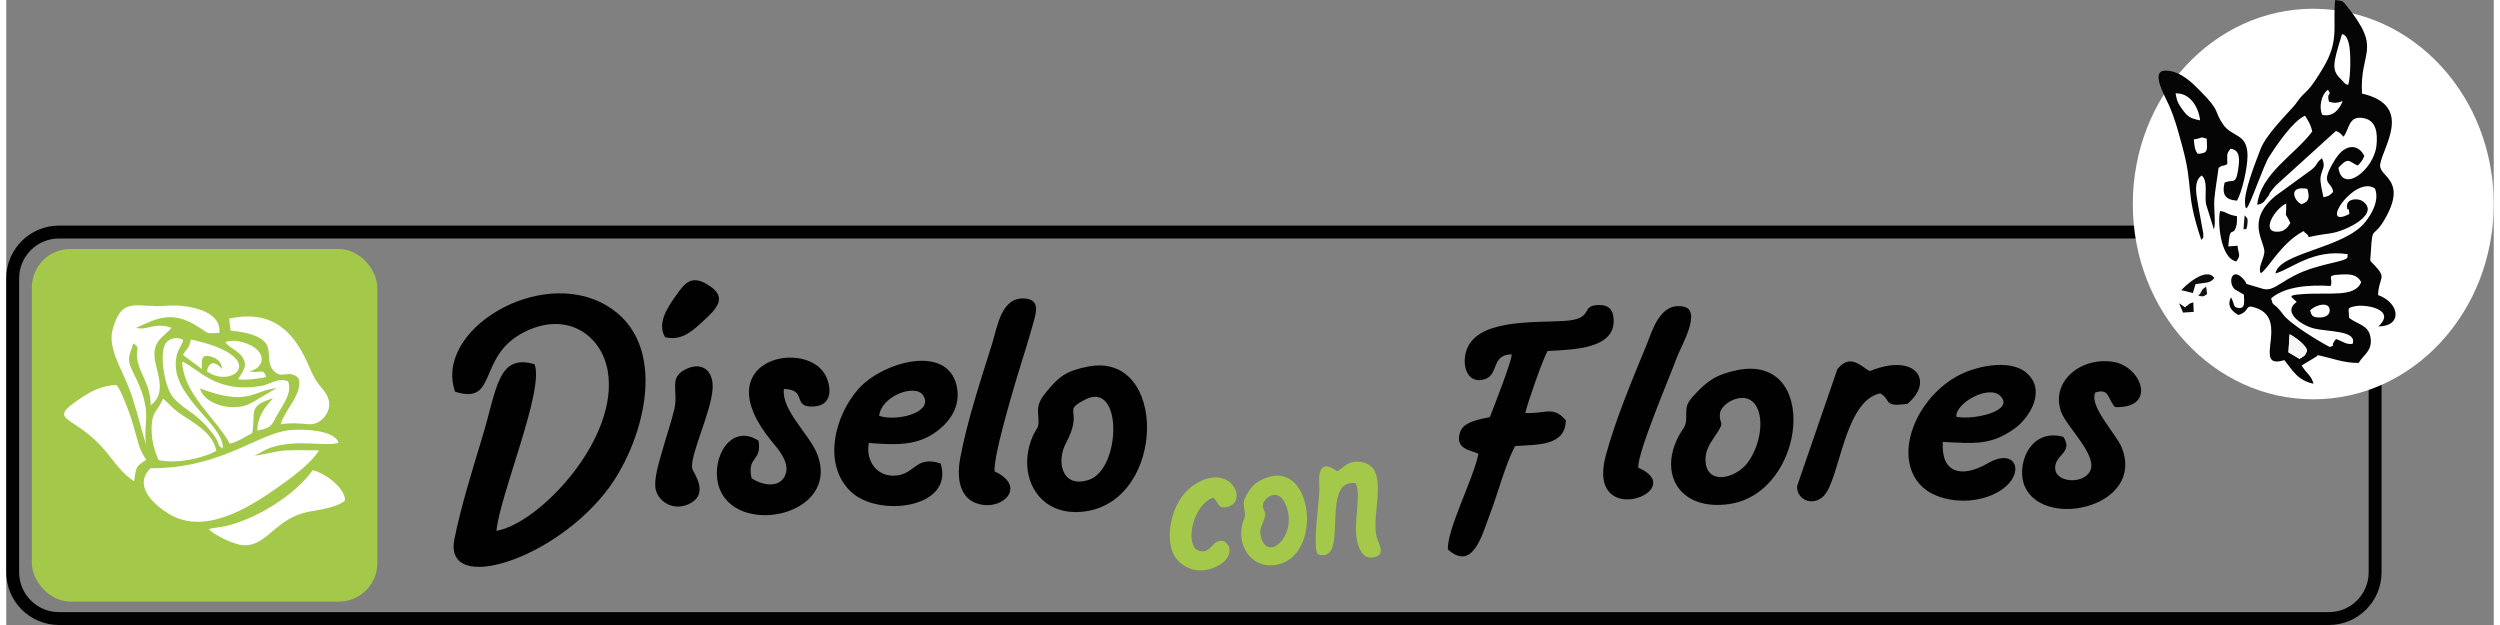 <?xml version="1.0" encoding="UTF-8"?>
<!DOCTYPE svg PUBLIC "-//W3C//DTD SVG 1.1//EN" "http://www.w3.org/Graphics/SVG/1.1/DTD/svg11.dtd">
<!-- Creator: CorelDRAW X8 -->
<svg xmlns="http://www.w3.org/2000/svg" xml:space="preserve" width="400px" height="100px" version="1.1" style="shape-rendering:geometricPrecision; text-rendering:geometricPrecision; image-rendering:optimizeQuality; fill-rule:evenodd; clip-rule:evenodd"
viewBox="0 0 410326 103098"
 xmlns:xlink="http://www.w3.org/1999/xlink">
 <rect x="0" y="0" width="410326" height="103098" fill="#808080" stroke="none"/>
 <defs>
  <style type="text/css">
   <![CDATA[
    .str0 {stroke:#010101;stroke-width:2125.85;stroke-linecap:round;stroke-linejoin:round}
    .fil0 {fill:none}
    .fil9 {fill:#010101}
    .fil2 {fill:#050505}
    .fil3 {fill:#060606}
    .fil6 {fill:#0B0B0B}
    .fil5 {fill:#0D0D0E}
    .fil8 {fill:#121212}
    .fil7 {fill:#151515}
    .fil10 {fill:#A4C84A}
    .fil4 {fill:#F6F6F6}
    .fil1 {fill:white}
   ]]>
  </style>
 </defs>
 <g id="Capa_x0020_1">
  <g id="_2618872715712">
   <g>
    <path class="fil0 str0" d="M8673 38279l374475 0c4185,0 7609,3424 7609,7609l0 48537c0,4186 -3424,7610 -7609,7610l-374475 0c-4186,0 -7610,-3424 -7610,-7610l0 -48537c0,-4185 3424,-7609 7610,-7609z"/>
   </g>
   <ellipse class="fil1" cx="380557" cy="33656" rx="29768" ry="32214"/>
   <g id="_2618872723200">
    <path class="fil2" d="M376655 55143c613,266 2947,1868 2856,2793 -455,949 -356,673 -1225,1258l-1825 -1082 194 -2969zm3379 -3918c638,-823 3213,-1688 3232,-22 9,795 -770,1170 -1653,1169 -1280,-2 -1322,-358 -1579,-1147zm8433 -4698c-1059,2639 -5252,1635 -9921,2008 -2422,194 -1579,408 -720,1271 -2464,1696 820,3874 2843,4373 2408,595 7105,292 6388,2527 -1051,197 -1606,-401 -2758,-782 -1264,1595 332,729 -1006,1325 -1846,-962 -6560,-3814 -7698,-5365 -1710,-2330 -1604,-1043 -1985,-2672 2318,-2011 6451,-2251 9808,-2038 529,-1316 -941,-1763 1550,-1885 1653,-80 2759,-85 3499,1238zm-11684 -9731c-372,565 -833,1330 -1903,1422 -3198,277 -649,-3826 1217,-4642 27,2988 -396,907 686,3220zm1812 -3117c-1304,-610 -2186,-3120 986,-2527 368,1308 386,2118 -986,2527zm3453 -14739c-586,-1154 -225,-3266 909,-4133 845,1117 -299,211 194,1972 867,272 1407,210 2246,-108 -438,1266 -1588,2709 -3349,2269zm4265 -4931c-700,-222 -424,-196 -980,-721 -1799,-1698 -1642,-2426 -27,-7672 321,150 731,126 1102,1503 400,1484 318,5688 -95,6890zm-13131 18281c414,-846 67,-247 598,-976 267,-367 267,-303 623,-737l9896 -8979c935,456 469,194 1250,953 987,-1247 791,-3543 3307,-3066 2107,399 2343,2456 2124,4538 -418,3984 -5656,8039 -6272,3648 1739,-1934 1741,-932 3208,-367 456,-529 739,-743 1058,-1581 -908,-1874 -3051,-2210 -4793,556 -2743,4354 -544,3517 -351,5386 -512,493 -582,676 -1595,875 -168,-914 -606,-2453 -471,-3360 199,-1338 912,-1568 226,-3086 -1088,867 -606,1001 -1767,1934l-5905 4292c-5109,4218 -1590,7633 -1838,9386 -179,1258 -1069,2417 -596,3362 1125,-525 3321,-4984 7046,-6932 76,28 157,52 185,155 27,102 145,126 183,156 1329,1034 -1145,716 3986,61 2726,-348 8508,-3306 5331,-5373 -669,-436 -2695,-458 -2492,1105 105,797 292,-437 380,1064 -5246,2679 866,-6510 4231,-4212 786,2015 -613,4280 -1590,5520 -3467,4401 -14242,5022 -14830,8502 2696,-787 6223,-4068 11925,-3183 -149,594 541,735 -2434,1409 -1231,279 -2088,514 -3176,842 -5226,1574 -6327,4097 -8447,3442 -3769,-1165 -2195,-454 -3000,-1417 -2029,-2427 -2806,382 -1571,1520 32,30 1394,803 1503,875 15,1161 291,2326 -887,2198 -984,-107 -566,-562 -1246,-1764 -644,1355 -44,2167 1212,2928 2116,-645 863,-1909 2978,-1153 5602,1999 -917,10302 4614,8589 1328,1659 2182,3356 4807,3897 -356,-1398 -1166,-1674 -1956,-3012l2498 -1503c30,-41 87,-140 145,-197 2396,480 4244,1315 6760,1276 850,-1410 2319,-1995 1957,-4219 -334,-2050 -2072,-2073 -3534,-3206 -22,-1613 -432,-1581 852,-1900 1758,-436 7079,473 3975,3309 4032,-2 3560,-3883 -47,-5174 118,-3023 1532,-2663 -538,-4870 -969,-1034 -756,-490 -659,-2134 294,-4999 322,-1832 2556,-5956 3326,-6139 -1230,-6550 -1016,-8515 306,-2796 5711,-9752 -2994,-11763 -406,-7131 3392,-7115 -2443,-14357 -917,-1138 -597,-835 -1983,-1076 -409,3858 604,6399 -1498,10326 -592,1106 -1771,3019 -2480,3905 -613,765 -921,968 -1466,1548 -759,808 -795,1096 -1489,1868 -1512,1683 -4534,4714 -5400,7014 -765,2032 -2796,7071 -2518,9012 127,890 -83,243 221,701 672,-576 2765,-7018 3766,-8570 1274,-1975 3942,-5888 5898,-6716 458,743 973,1492 1180,2608 -2826,3831 -8514,6906 -9066,12080 1216,-178 1311,-892 1869,-1486z"/>
    <path class="fil2" d="M360856 22995c1557,-206 858,-540 2124,-119 89,1944 264,2424 -1499,2493 -529,-756 -520,-1314 -625,-2374zm-3012 -7588c2240,-133 3781,2094 4041,4445 -1543,-298 -2005,-587 -2730,-1541 -1072,-1408 -1096,-1813 -1311,-2904zm4238 24167c467,-635 280,30 340,-1007l-791 -4337c-195,-1470 -1043,-4265 522,-5277 1103,949 434,3293 719,4740l1294 4143c351,-968 -64,-3529 80,-5051 164,-1747 467,-3317 690,-5100 909,-653 407,-61 1439,-620 38,-1491 -252,-1581 541,-2532 1627,209 1497,1818 1238,3504 -404,2626 -895,1415 -2235,2104 -470,2026 183,2816 2056,2959 760,-1263 1738,-5269 1735,-7389 -5,-3803 -2537,-3004 -4033,-5193 -1609,-2355 -295,-2007 -3657,-5403 -1058,-1068 -3315,-3551 -5947,-3461 -2436,83 96,4365 681,5699 1045,2382 1505,4277 2205,6824 1887,6869 420,7406 3123,15397z"/>
    <path class="fil3" d="M367857 43124c818,-1094 364,-1086 204,-2586l-1516 110c241,-3696 693,-1474 1281,-3231 170,-506 139,-1222 158,-1750 -1853,-317 -1513,-664 -2783,-865 -468,1444 -35,7808 2656,8322z"/>
    <path class="fil4" d="M378286 59194c869,-585 770,-309 1225,-1258 91,-925 -2243,-2527 -2856,-2793l-194 2969 1825 1082z"/>
    <path class="fil5" d="M358800 47869l1900 468 436 -1465c1771,-310 2372,-86 3102,-1016 -1389,-1981 -5056,1486 -5438,2013z"/>
    <path class="fil6" d="M359423 50708l-1001 -692 656 1545 1763 -117 -76 -1568c-1015,242 -1013,741 -1094,588 -36,-68 -132,133 -248,244z"/>
    <path class="fil7" d="M361593 48795c987,152 808,127 1459,-297l-166 -1205c-1074,684 -472,617 -1293,1502z"/>
    <path class="fil8" d="M369042 37846c323,-222 549,501 677,-1189 57,-753 -185,-775 -490,-1131l-187 2320z"/>
   </g>
   <g id="_2618872717824">
    <path class="fil9" d="M74039 64617c7218,2273 3458,-5941 11552,-9912 6963,-3416 12578,587 13616,6432 1990,11205 -11276,25228 -18354,26428 607,-6080 7929,-23215 6298,-27480 -6079,-1815 -6213,4072 -8614,11985 -1547,5094 -3636,11838 -4623,16939 -1779,9197 16871,3297 25579,-8655 5766,-7913 10062,-23734 -461,-29953 -11067,-6540 -28561,4099 -24993,14216z"/>
    <path class="fil9" d="M143991 68591c382,-3348 5975,-5296 7232,-3413 1899,2843 -4327,4424 -7232,3413zm10146 7861c-4181,-1357 -4157,1766 -7462,2003 -3034,217 -4938,-2379 -4390,-5386 4485,363 7726,415 10728,-1580 2450,-1629 4593,-4370 3742,-7929 -1650,-6902 -12280,-3775 -16130,536 -4017,4498 -5993,12469 -1343,16970 4523,4377 17146,2785 14855,-4614z"/>
    <path class="fil9" d="M178008 65896c6202,-3148 5906,11552 524,13276 -4457,1429 -5305,-3110 -3757,-6010 3094,-5797 -842,-5198 3233,-7266zm437 -5426c-3630,707 -4846,1675 -6883,4187 -985,1213 -1499,2046 -1340,3757 252,2705 -272,1786 -1134,4128 -2291,6229 1333,12905 8945,11810 13359,-1921 13553,-26443 412,-23882z"/>
    <path class="fil9" d="M122941 78876c-803,-3737 1748,-2630 1149,-6182 -4538,-2942 -7811,2765 -6634,7246 2339,8914 20466,5275 16272,-5130 -1314,-3259 -5890,-7173 -5448,-10646 4036,96 1153,3173 5035,2879 3281,-248 2700,-3722 1666,-5402 -3548,-5763 -19592,-2163 -8774,11094 907,1111 2942,3290 2409,5282 -679,2531 -3729,2206 -5675,859z"/>
    <path class="fil9" d="M163038 77765c-281,-2730 3920,-16409 4896,-19469 519,-1626 980,-3231 1431,-4834 528,-1878 1236,-4019 -1338,-4221 -3905,-307 -4534,4666 -5382,7387 -1812,5816 -4156,12811 -5293,18992 -660,3585 14,7209 3841,7673 3676,446 6875,-3193 1845,-5528z"/>
    <path class="fil9" d="M111854 61027c-2571,1388 -940,3511 -1666,6541 -554,2316 -1204,4044 -1857,6407 -495,1794 -1606,5001 -1188,6804 467,2013 3033,3713 5757,2213 3106,-1708 346,-5137 246,-5717 -381,-2209 3119,-9229 3370,-13125 196,-3043 -1794,-4671 -4662,-3123z"/>
    <path class="fil9" d="M108669 55612c2896,773 4935,-1412 6506,-2851 1996,-1827 3717,-3644 944,-5536 -3055,-2084 -4145,-624 -5764,1692 -1280,1831 -3030,4395 -1686,6695z"/>
    <g>
     <path class="fil10" d="M219564 77751c-3751,-2767 -2919,2301 -2943,2925 -105,2730 -1118,9029 -324,10747 5522,1880 175,-12581 6299,-11718 957,1842 -376,6430 194,9348 273,1396 970,3107 2526,2916 2365,-291 1150,-2020 773,-3295 -1112,-3750 2417,-11769 -2683,-12477 -2030,-283 -2673,852 -3842,1554z"/>
     <path class="fil10" d="M207288 83509c-136,-1081 2253,-3278 3590,-631 2506,4963 -2556,9957 -3828,5957 -383,-1203 -118,-1745 262,-2684 768,-1901 127,-1448 -24,-2642zm941 -4815c-2058,657 -2813,1439 -3680,3053 -465,865 -535,1290 -275,2486 230,1058 -192,1361 -420,2420 -814,3781 1918,7432 5977,6453 7324,-1766 5648,-16726 -1602,-14412z"/>
     <path class="fil10" d="M199106 82082c871,676 671,2072 2520,1483 3173,-1012 372,-7208 -5336,-3808 -4496,2679 -5420,9857 -3236,12455 1613,1918 4113,2445 6638,1220 3693,-1793 1759,-5266 -212,-3926 -740,504 -1215,1880 -2819,1321 -2224,-774 -1126,-7424 2445,-8745z"/>
    </g>
    <g>
     <path class="fil9" d="M282687 68195c188,-1880 5076,-4539 6388,-263 828,2698 -288,6463 -1928,8523 -1946,2444 -6384,3555 -6820,-106 -208,-1744 594,-3044 1457,-4292 1992,-2881 696,-1796 903,-3862zm2794 -7127c-3506,724 -4985,1862 -7028,4085 -1255,1366 -1360,1801 -1328,3591 33,1913 -675,1822 -1611,3928 -2684,6033 880,11579 8665,10480 12764,-1802 15046,-24922 1302,-22084z"/>
     <path class="fil9" d="M269204 77146c-87,-2663 5083,-14646 6353,-18142 638,-1758 4262,-7819 1107,-8431 -3967,-770 -5184,4162 -6144,6474 -2298,5532 -5050,12154 -6648,18011 -3441,12606 14089,5917 5332,2088z"/>
     <path class="fil9" d="M321679 68762c-184,-2284 5395,-5391 7286,-3420 2335,2433 -4272,3974 -7286,3420zm-2230 4138c4906,212 7789,690 11815,-2193 2613,-1872 5258,-6372 2004,-9190 -2805,-2428 -8670,-1085 -11647,635 -7025,4057 -10477,13625 -5494,18216 2467,2273 7597,3010 11561,1229 5779,-2597 4294,-8142 -783,-5195 -4474,2597 -7795,1537 -7456,-3502z"/>
     <path class="fil9" d="M339340 72067c-5626,-1574 -7956,4916 -6287,8360 3378,6968 19814,3057 15894,-6633 -885,-2190 -5502,-6905 -4319,-9069 2299,-646 1917,857 3209,2425 7042,304 4432,-6828 -434,-7487 -5447,-736 -10174,3437 -8440,8265 902,2513 6147,7243 4755,9830 -1149,2136 -5453,1838 -5722,-304 -306,-2433 3078,-2697 1344,-5387z"/>
     <path class="fil9" d="M309119 64879c1908,1105 403,2327 4484,1729 4433,-3584 1557,-8550 -6212,-5389 -1377,-694 -3174,-3032 -5336,-323l-6642 19282c-109,2295 2617,3410 4373,1648 2704,-2713 3307,-15636 9333,-16947z"/>
    </g>
    <path class="fil9" d="M248340 58452c-15,1188 -2858,8401 -3608,10352 -1743,358 -4329,771 -4897,2437 -1014,2973 1979,3015 3011,3634 -894,4287 -5187,12421 -5040,15757 4171,3747 5685,-2586 6930,-5795 1232,-3176 2543,-8254 4164,-11257 3471,-273 8272,103 8367,-4230 -2119,-2522 -3480,-1006 -6696,-1236 460,-1893 2902,-8893 3684,-10209 3998,-263 11813,-204 10812,-5877 -187,-1060 -870,-1701 -2205,-1714 -3457,-34 -657,2314 -5855,2627 -5181,313 -14842,-375 -16248,5225 -645,2568 487,5247 3159,4378 2341,-761 998,-4078 4422,-4092z"/>
   </g>
   <g id="_2618872714432">
    <rect class="fil10" x="4221" y="41075" width="56989" height="58163" rx="6341" ry="6346"/>
    <g>
     <path class="fil1" d="M23783 77248l-401 453c-2163,2799 1148,5661 3458,7074 5844,3574 13172,-1009 17915,-4361 1849,-1307 5435,-3819 6825,-6116 -1845,-27 -3906,-86 -5663,17 -1529,90 -4150,878 -4993,823 730,-212 1552,-913 2674,-1286 4447,-1479 8746,-121 11211,-800 -608,-2159 -5946,-2311 -8095,-2092 -5239,533 -11194,6303 -22931,6288z"/>
     <path class="fil1" d="M23069 73397c-256,-1563 -65,-2789 5,-4428 124,-2938 -1201,-5658 -2277,-7823 -1014,-2040 -398,-2573 151,-4515 1262,801 372,763 670,2645 384,2419 2185,4123 2211,7585 2229,-1695 1475,-4148 864,-6614 -1001,-4042 1179,-4429 2548,-6184 -2865,-967 -3766,478 -5828,30 3773,-1818 6132,-2739 10104,-280 1999,1238 1168,1197 3624,1119 495,-3728 -5349,-4782 -8687,-4495 -4913,423 -7325,-1742 -8889,3846 -853,3047 1345,6307 2667,9703 1153,2963 1880,6327 2837,9411z"/>
     <path class="fil1" d="M21091 79395c336,-2430 291,-2449 1983,-3530l-756 -1337c-694,-1309 -1190,-4564 -2616,-7968 -387,-925 -898,-2305 -1512,-3054 -2456,49 -4395,1129 -6226,2388 -5510,3791 -592,2360 4626,8779 1494,1839 2568,3452 4501,4722z"/>
     <path class="fil1" d="M36770 52557l224 1952c9285,1082 4786,4417 7261,6791 1303,1249 2354,-415 3932,1053 889,2431 -2266,5294 -2945,7640 1740,-269 2763,-173 4664,-18 1425,116 2722,-930 3203,-2291 569,-1610 -405,-2917 -1087,-3707 -1041,-1206 -1482,-2154 -2047,-3473 -2218,-5171 -5567,-9607 -13205,-7947z"/>
     <path class="fil1" d="M31965 64080c7990,3016 8623,377 12644,-66l-2987 1762c-1050,622 -1795,1136 -3095,1313 -2780,380 -5986,-820 -6562,-3009zm4899 9094c1337,-262 2434,-1098 3699,-1731 680,-3493 -895,-4376 3435,-5747 -1095,1256 -2551,2777 -2578,5316 2542,-446 2290,-902 3518,-2999 910,-1553 2247,-3361 1539,-5123 -1716,-648 -2739,456 -4333,745 -7636,1384 -10555,-2963 -13118,-3991 126,5275 5525,9292 7838,13530z"/>
     <path class="fil1" d="M33384 87286c949,949 4301,2736 6120,2661 3717,-154 4975,-4502 10437,-5540 1831,-349 4742,-725 5946,-1862 19,-2074 -3325,-4514 -5337,-4983 -3045,4236 -9426,8124 -14529,9256 -815,181 -1824,221 -2637,468z"/>
     <path class="fil1" d="M25125 75884c2930,711 7682,-366 9523,-1538 -645,-3230 -4135,-4757 -6314,-6362 -1132,-834 -1531,-1462 -2478,-2245 -796,2131 -1921,1939 -1879,5218 26,1968 531,3581 1148,4927z"/>
     <path class="fil1" d="M35717 73991c315,-4066 -9134,-8809 -7598,-15356 296,-1259 939,-1744 1061,-2553 -1053,-653 -2265,-194 -2786,408 -1259,1456 -337,7445 1176,9116 2257,2493 3506,2089 6514,5976 1344,1737 510,1690 1633,2409z"/>
     <path class="fil1" d="M29150 58556l3109 2323c-38,-1443 -172,-2548 1532,-2055 1153,334 1772,1066 1797,2050 -779,-917 -2001,-1719 -2504,356 4125,3125 10740,-2335 -2619,-5223 -544,2083 -589,1137 -1315,2549z"/>
     <path class="fil1" d="M36121 56437c714,971 2141,1401 2849,2488 1007,1547 -103,2468 -736,3626 979,229 3750,-117 4648,-366 -537,-1556 -870,-540 -2829,-923 1748,-334 2926,-1961 1343,-3548 -1098,-1101 -3689,-1901 -5275,-1277z"/>
    </g>
   </g>
  </g>
 </g>
</svg>

